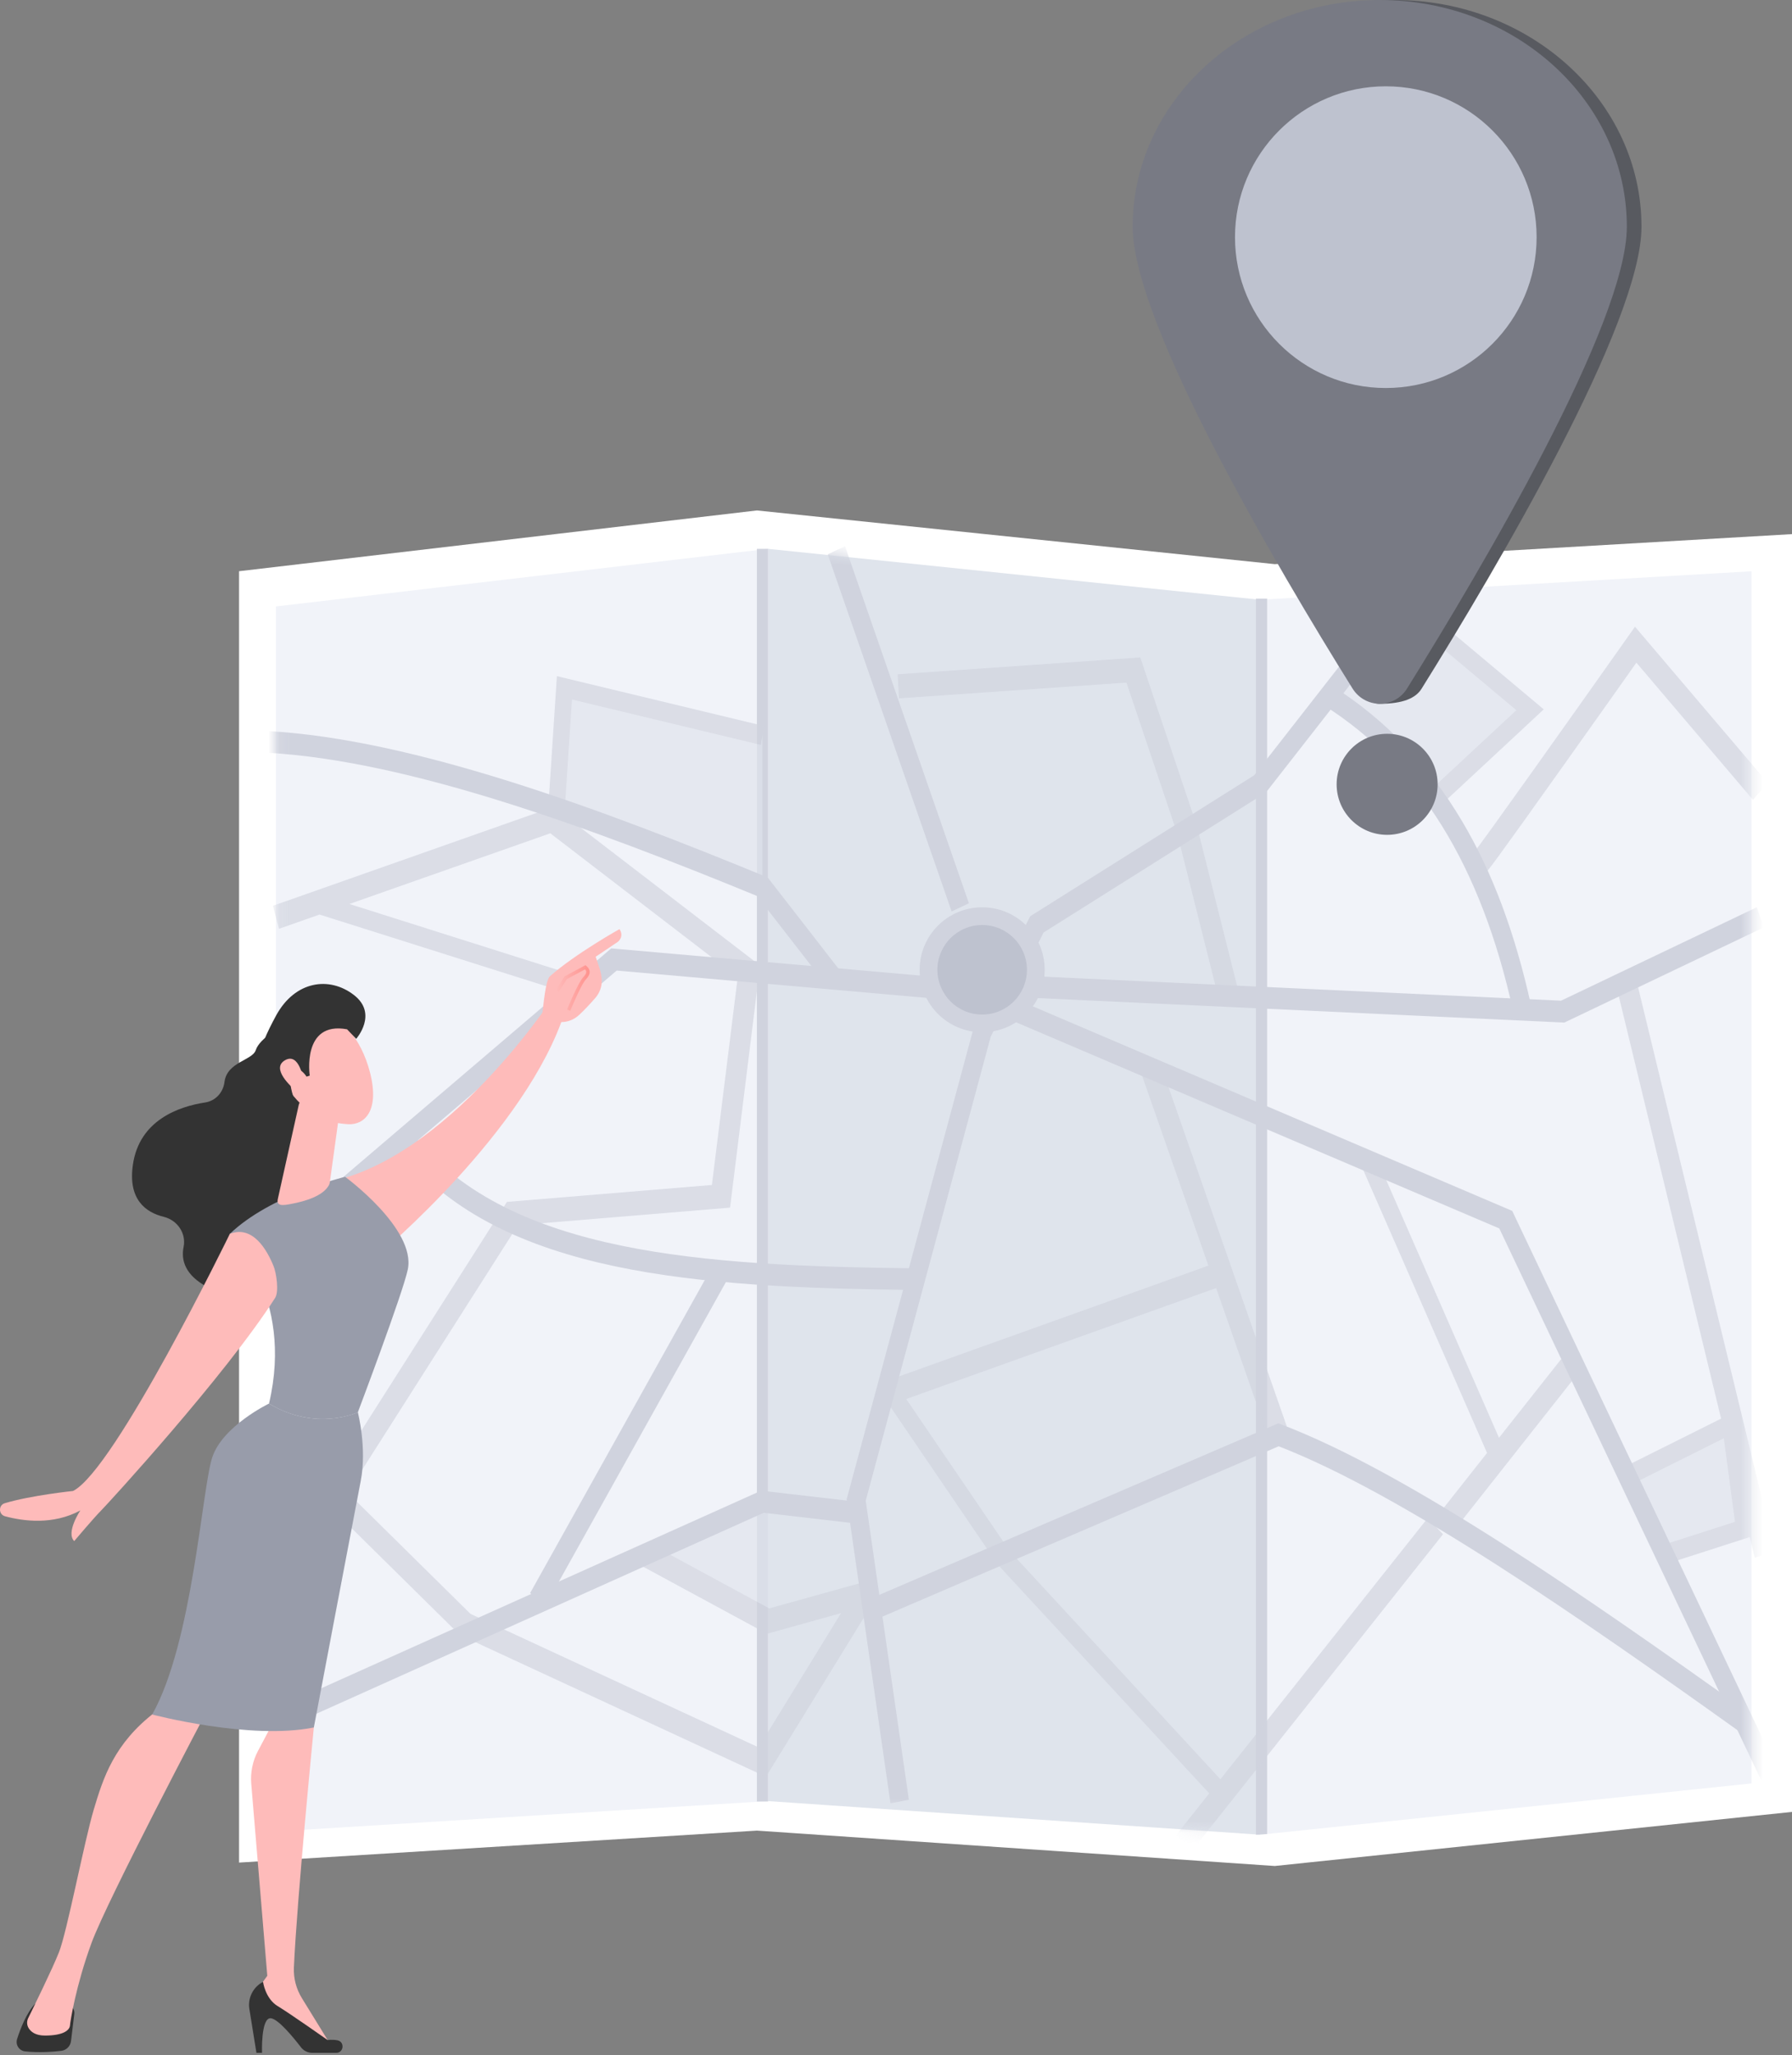 <svg width="157" height="180" viewBox="0 0 157 180" fill="none" xmlns="http://www.w3.org/2000/svg">
<rect x="0" y="0" width="157" height="180" fill="#808080" stroke="none"/>
<path d="M111.686 49.41L66.312 44.707L20.944 50.029V163.132L66.312 160.332L111.686 163.431L157 158.694V46.78L111.686 49.41Z" fill="white"/>
<path d="M67.284 157.748L24.179 160.406V53.114L67.284 48.07V157.748Z" fill="#F1F3F9"/>
<path d="M110.396 160.691L67.284 157.748V48.07L110.396 52.529V160.691Z" fill="#DFE4EC"/>
<path d="M153.452 156.199L110.396 160.692V52.529L153.452 50.035V156.199Z" fill="#F1F3F9"/>
<path d="M67.291 48.07H66.312V157.782H67.291V48.07Z" fill="#D0D3DE"/>
<path d="M110.035 160.694L111.014 160.633V52.43H110.035V160.694Z" fill="#D0D3DE"/>
<mask id="mask0_2122_2007" style="mask-type:luminance" maskUnits="userSpaceOnUse" x="24" y="47" width="130" height="114">
<path d="M110.327 52.388L67.216 47.93L24.111 52.973V160.265L67.216 157.608L110.327 160.551L153.384 156.058V49.894L110.327 52.388Z" fill="white"/>
</mask>
<g mask="url(#mask0_2122_2007)">
<g opacity="0.69">
<path d="M122.874 53.613L134.055 62.17L126.435 69.307L117.457 60.954L122.874 53.613Z" fill="#DFE4EC"/>
<path d="M48.498 70.671L49.504 60.734L66.795 64.418V77.658L48.498 70.671Z" fill="#DFE4EC"/>
<path d="M142.761 129.162L151.78 124.656L153.004 133.798L145.113 136.326L142.761 129.162Z" fill="#DFE4EC"/>
<path d="M57.734 136.435L66.794 141.097L75.827 139.602L75.011 133.424L66.794 131.527L57.734 136.435Z" fill="#DFE4EC"/>
<path d="M48.498 70.672L23.915 79.331L24.438 81.35L27.993 80.099L50.741 87.29L51.122 85.665L30.609 79.174L48.213 72.983L64.633 85.591L62.37 103.785L44.413 105.267L28.625 130.061L30.079 131.319L45.372 107.306L63.961 105.77L66.591 84.564L48.498 70.672Z" fill="#D0D3DE"/>
<path d="M40.824 143.729L22.052 125.208L23.228 123.598L42 142.119L40.824 143.729Z" fill="#D0D3DE"/>
<path d="M112.856 125.271L101.655 93.156L99.969 93.951L105.869 110.848L77.241 121.097L77.778 123.109L106.549 112.812L111.177 126.066L112.856 125.271Z" fill="#D0D3DE"/>
<path d="M136.787 119.022L131.329 125.927L120.557 101.316L119.265 102.084L130.276 127.239L130.31 127.219L126.109 132.54L127.448 133.968L138.119 120.449L136.787 119.022Z" fill="#D0D3DE"/>
<path d="M130.228 76.348L129.175 74.628C129.127 74.669 129.1 74.696 129.1 74.703C129.678 74.044 137.494 63.033 142.605 55.795L143.244 54.891L154.873 68.566L153.582 70.054L143.366 58.038C142.245 59.628 139.798 63.081 137.351 66.52C130.575 76.055 130.391 76.212 130.228 76.348Z" fill="#D0D3DE"/>
<path d="M106.793 87.542L103.143 73.017L98.691 59.784L78.757 61.164L78.648 59.057L99.901 57.582L104.876 72.385L108.533 86.951L106.793 87.542Z" fill="#D0D3DE"/>
<path d="M49.483 70.848L48.036 70.719L48.79 59.219L66.944 63.589L66.652 65.241L50.109 61.265L49.483 70.848Z" fill="#D0D3DE"/>
<path d="M126.204 70.543L125.3 69.224L132.851 62.203L122.391 53.435L123.241 52.062L135.25 62.128L126.204 70.543Z" fill="#D0D3DE"/>
<path d="M155.484 135.858L143.447 86.188L141.708 86.765L150.788 124.249L142.292 128.49L142.863 130.046L151.026 125.968L152.004 133.289L145.65 135.328L146.037 136.959L153.303 134.621L153.738 136.429L155.484 135.858Z" fill="#D0D3DE"/>
<path d="M67.107 155.618L40.416 143.255L41.089 141.291L66.461 153.042L73.686 141.284L67.195 143.092L56.137 137.104L56.905 135.188L67.392 140.87L75.739 138.552C76.541 138.328 77.2 139.204 76.765 139.918L67.107 155.618Z" fill="#D0D3DE"/>
<path d="M125.09 132.95L106.922 155.835L88.469 135.859L78.077 120.594L76.942 121.64L87.368 136.96L87.402 137.015L105.943 157.072L103.062 160.701L104.394 162.135L126.422 134.377L125.09 132.95Z" fill="#D0D3DE"/>
</g>
</g>
<mask id="mask1_2122_2007" style="mask-type:luminance" maskUnits="userSpaceOnUse" x="24" y="47" width="130" height="114">
<path d="M110.327 52.388L67.216 47.93L24.111 52.973V160.265L67.216 157.608L110.327 160.551L153.384 156.058V49.894L110.327 52.388Z" fill="white"/>
</mask>
<g mask="url(#mask1_2122_2007)">
<path d="M72.667 86.637L66.326 78.474C52.121 72.643 35.938 66.621 23.391 65.927L23.466 64.031C36.284 64.738 52.698 70.869 67.06 76.768L67.257 76.85L73.87 85.366L72.667 86.637Z" fill="#D0D3DE"/>
<path d="M152.392 151.657C138.554 141.767 122.901 130.879 112.026 126.672L76.677 141.863L76.113 140.082L111.992 124.66L112.264 124.762C123.316 128.956 139.213 140.007 153.248 150.039L152.392 151.657Z" fill="#D0D3DE"/>
<path d="M83.372 79.828L72.518 48.55L74.033 47.836L84.888 79.114L83.372 79.828Z" fill="#D0D3DE"/>
<path d="M132.552 88.481C129.745 75.805 124.335 67.071 116.016 61.79L116.798 60.125C121.385 63.041 125.192 67.017 128.107 71.944C130.758 76.417 132.722 81.677 134.129 88.012L132.552 88.481Z" fill="#D0D3DE"/>
<path d="M47.812 140.589L46.445 139.528L62.486 110.785L63.845 111.845L47.812 140.589Z" fill="#D0D3DE"/>
<path d="M137.052 89.561L89.944 87.372L90.005 85.476L136.766 87.644L153.914 79.461L154.533 81.221L137.052 89.561Z" fill="#D0D3DE"/>
<path d="M24.472 151.554L23.88 149.78L66.686 130.559L75.093 131.531L74.93 133.427L66.91 132.496L24.472 151.554Z" fill="#D0D3DE"/>
<path d="M79.634 112.974C61.256 112.75 44.033 111.662 35.252 100.991L36.427 99.68C44.774 109.814 61.636 110.853 79.647 111.078L79.634 112.974Z" fill="#D0D3DE"/>
<path d="M78.016 157.943L74.176 131.3L74.237 131.089L85.302 90.023L90.257 80.25L109.886 67.9L122.976 51.133L124.186 52.411L110.905 69.416L91.433 81.67L86.797 90.798L75.848 131.436L79.627 157.63L78.016 157.943Z" fill="#D0D3DE"/>
<path d="M154.288 155.896L131.356 107.592L88.965 89.513L81.414 87.419L54.03 85.006L23.792 110.807L22.827 109.271L53.554 83.062L53.853 83.09L81.672 85.537L89.434 87.691L89.482 87.711L132.491 106.056L132.634 106.362L155.715 154.978L154.288 155.896Z" fill="#D0D3DE"/>
</g>
<path d="M86.05 90.407C89.075 90.407 91.528 87.958 91.528 84.936C91.528 81.914 89.075 79.465 86.05 79.465C83.024 79.465 80.572 81.914 80.572 84.936C80.572 87.958 83.024 90.407 86.05 90.407Z" fill="#D0D3DE"/>
<path d="M86.05 88.859C88.216 88.859 89.971 87.103 89.971 84.937C89.971 82.771 88.216 81.016 86.05 81.016C83.884 81.016 82.128 82.771 82.128 84.937C82.128 87.103 83.884 88.859 86.05 88.859Z" fill="#BEC2CF"/>
<path d="M24.784 89.879C24.784 89.879 22.773 90.858 22.405 91.979C22.106 92.883 19.884 92.999 19.666 94.772C19.551 95.69 18.878 96.424 17.967 96.56C15.697 96.907 12.197 98.089 11.64 102.031C11.211 105.042 12.747 106.184 14.358 106.578C15.541 106.871 16.329 108.019 16.085 109.215C15.854 110.357 16.2 111.683 18.178 112.729C22.623 115.074 27.061 107.17 27.061 107.17L27.972 93.372L24.784 89.879Z" fill="#333333"/>
<path d="M48.967 86.602C48.967 86.602 40.09 100.644 29.535 103.355C29.535 103.355 31.595 109.214 33.178 109.88C33.178 109.88 46.16 99.046 49.497 88.593L48.967 86.602Z" fill="#FEBBBA"/>
<path d="M6.508 176.399L6.222 178.764C6.168 179.213 5.815 179.566 5.366 179.621C4.605 179.709 3.388 179.797 2.199 179.668C1.675 179.614 1.336 179.084 1.499 178.581C1.791 177.67 2.321 176.297 3.082 175.488H5.706C6.188 175.495 6.569 175.916 6.508 176.399Z" fill="#333333"/>
<path d="M27.054 148.695L27.496 151.298C27.496 151.298 26.015 166.319 25.749 172.327C25.709 173.272 25.953 174.203 26.449 175.005L29.025 179.192L22.473 175.325L22.344 174.523L23.418 173.048L22.011 156.219C21.93 155.234 22.134 154.241 22.596 153.365L23.948 150.816L27.054 148.695Z" fill="#FEBBBA"/>
<path d="M29.46 179.797H27.367C26.973 179.797 26.606 179.62 26.368 179.308C25.715 178.458 24.363 176.807 23.717 176.766C22.847 176.705 22.956 179.797 22.956 179.797H22.466L21.848 175.957C21.692 174.992 22.174 174.034 23.044 173.578C23.044 173.578 23.241 175.046 24.322 175.699C25.403 176.351 28.706 178.676 28.706 178.676C28.706 178.676 29.114 178.614 29.555 178.696C30.221 178.818 30.126 179.797 29.46 179.797Z" fill="#333333"/>
<path d="M18.083 149.933C18.083 149.933 9.397 166.408 8.017 170.173C6.637 173.939 6.155 177.072 6.134 177.371C6.107 177.833 5.529 178.282 3.932 178.282C3.11 178.282 2.709 177.955 2.512 177.636C2.342 177.364 2.335 177.024 2.478 176.739C2.981 175.719 4.578 172.471 5.162 170.996C5.869 169.235 7.385 161.263 8.214 158.49C9.043 155.717 9.988 152.706 13.611 149.94C13.611 149.933 16.098 147.5 18.083 149.933Z" fill="#FEBBBA"/>
<path d="M23.567 122.937C25.811 113.442 20.128 108.073 20.128 108.073C23.71 104.634 30.235 103.07 30.235 103.07C30.235 103.07 36.461 107.624 35.727 111.186C35.292 113.272 31.35 123.698 31.35 123.698C31.35 123.698 27.707 125.418 23.567 122.937Z" fill="#989CAA"/>
<path d="M18.599 127.633C19.51 124.887 23.568 122.93 23.568 122.93C27.707 125.417 31.35 123.691 31.35 123.691C31.35 123.691 32.166 126.817 31.602 129.72C31.037 132.622 27.496 151.299 27.496 151.299C21.916 152.427 13.332 150.164 13.332 150.164C16.887 143.85 17.689 130.379 18.599 127.633Z" fill="#989CAA"/>
<path d="M26.171 96.788L24.349 104.972C24.173 105.692 24.832 105.576 25.559 105.434C26.755 105.209 28.291 104.747 28.808 103.816C28.862 103.721 28.89 103.612 28.903 103.51L29.685 97.835C29.746 97.386 29.501 96.945 29.087 96.761L27.578 96.088C26.993 95.837 26.32 96.17 26.171 96.788Z" fill="#FEBBBA"/>
<path d="M29.657 89.334C29.657 89.334 31.595 90.646 32.431 93.99C33.267 97.334 31.907 98.53 30.521 98.462C29.134 98.388 27.122 97.959 25.375 95.56C23.636 93.161 27.116 87.73 29.657 89.334Z" fill="#FEBBBA"/>
<path d="M27.136 94.207C27.136 94.207 26.422 89.416 30.405 90.15L31.207 90.986C31.207 90.986 33.151 88.79 30.997 87.139C28.842 85.48 25.852 85.909 24.2 88.926C22.548 91.944 21.943 94.065 23.33 95.941C24.716 97.816 25.756 96.206 25.756 96.206C25.756 96.206 25.117 94.581 25.648 93.888C26.178 93.195 26.857 94.296 26.857 94.296L27.136 94.207Z" fill="#333333"/>
<path d="M26.592 94.614C26.592 94.614 26.238 92.147 24.981 92.854C23.724 93.561 25.436 95.158 26.123 95.702L26.592 94.614Z" fill="#FEBBBA"/>
<path d="M48.906 89.497C48.933 89.789 47.859 89.986 47.512 88.749C47.607 88.213 47.77 85.868 48.185 85.501C50.374 83.557 54.275 81.375 54.275 81.375C54.71 82.041 54.139 82.483 54.139 82.483L52.188 83.795C52.392 84.468 52.691 85.066 52.718 85.834C52.746 86.418 52.528 86.982 52.141 87.424C51.753 87.866 51.23 88.437 50.761 88.872C49.884 89.694 48.906 89.497 48.906 89.497Z" fill="#FEBBBA"/>
<path d="M49.959 88.532L49.681 88.416C49.721 88.321 50.652 86.051 51.108 85.575C51.285 85.391 51.366 85.235 51.359 85.113C51.352 85.038 51.319 84.97 51.251 84.902L49.667 85.752L48.967 86.846L48.715 86.683L49.456 85.521L51.291 84.535L51.366 84.596C51.55 84.746 51.645 84.909 51.658 85.093C51.672 85.31 51.563 85.534 51.325 85.786C50.979 86.146 50.217 87.893 49.959 88.532Z" fill="url(#paint0_linear_2122_2007)"/>
<path d="M20.135 108.067C20.135 108.067 10.049 128.777 6.399 130.585C6.399 130.585 2.688 130.972 0.418 131.658C-0.153 131.828 -0.132 132.644 0.439 132.8C2.022 133.228 4.639 133.589 7.038 132.29C7.038 132.29 5.747 134.221 6.501 134.975C6.501 134.975 8.221 132.936 8.866 132.29C9.431 131.726 19.762 120.464 24.105 113.674C24.458 113.124 24.213 111.493 23.969 110.895C23.404 109.501 22.161 107.279 20.135 108.067Z" fill="#FEBBBA"/>
<path d="M121.528 73.119C123.972 73.119 125.953 71.138 125.953 68.694C125.953 66.251 123.972 64.269 121.528 64.269C119.085 64.269 117.104 66.251 117.104 68.694C117.104 71.138 119.085 73.119 121.528 73.119Z" fill="#787A84"/>
<path d="M143.814 19.86C143.814 28.274 131.145 49.731 124.546 60.321C124.036 61.143 122.928 61.639 120.889 61.639C119.924 61.639 120.305 61.136 119.788 60.314C113.189 49.724 100.52 28.267 100.52 19.86C100.52 8.89 110.212 0 122.167 0C134.122 0 143.814 8.89 143.814 19.86Z" fill="#585A60"/>
<path d="M142.53 19.86C142.53 28.274 129.861 49.731 123.262 60.321C122.752 61.143 121.848 61.639 120.883 61.639C119.918 61.639 119.02 61.136 118.504 60.314C111.904 49.724 99.235 28.267 99.235 19.86C99.235 8.89 108.927 0 120.883 0C132.838 0 142.53 8.89 142.53 19.86Z" fill="#787A84"/>
<path d="M121.412 33.984C128.71 33.984 134.625 28.069 134.625 20.771C134.625 13.474 128.71 7.559 121.412 7.559C114.115 7.559 108.2 13.474 108.2 20.771C108.2 28.069 114.115 33.984 121.412 33.984Z" fill="#BEC2CF"/>
<defs>
<linearGradient id="paint0_linear_2122_2007" x1="48.708" y1="86.537" x2="51.655" y2="86.537" gradientUnits="userSpaceOnUse">
<stop stop-color="#FEBBBA"/>
<stop offset="1" stop-color="#FF928E"/>
</linearGradient>
</defs>
</svg>
